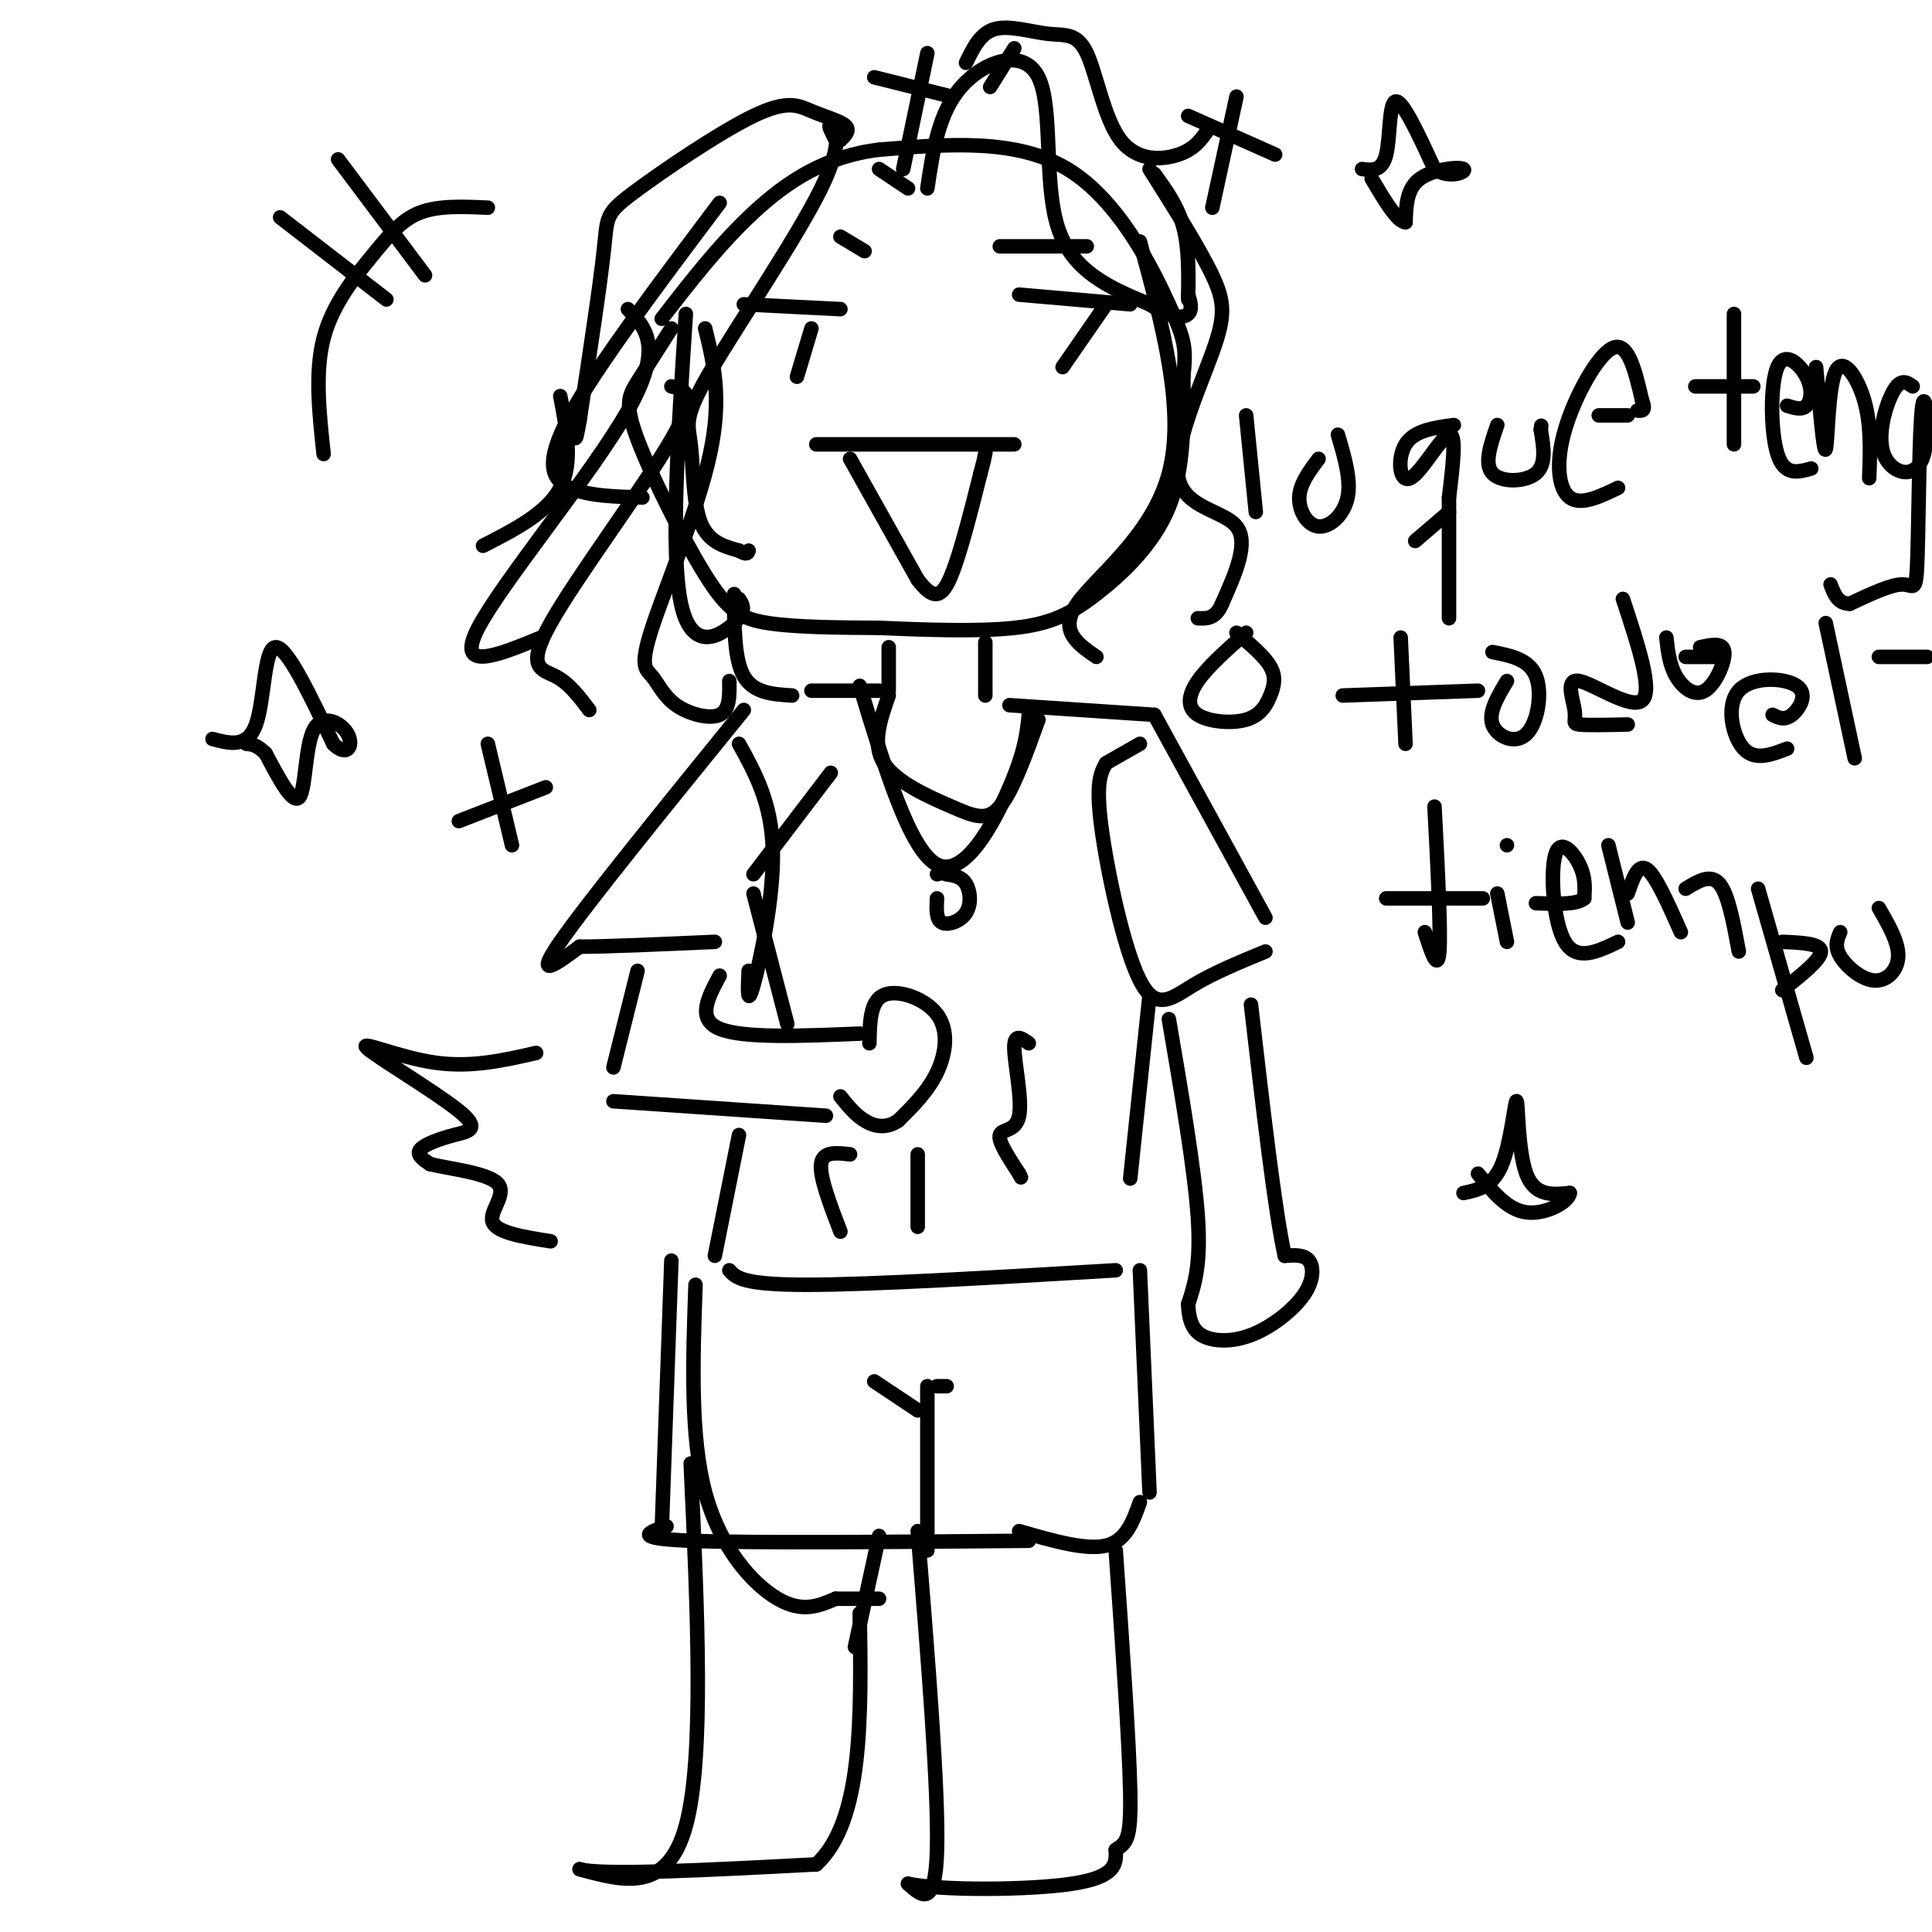 <svg viewBox='0 0 400 400' version='1.1' xmlns='http://www.w3.org/2000/svg' xmlns:xlink='http://www.w3.org/1999/xlink'><g fill='none' stroke='#000000' stroke-width='3' stroke-linecap='round' stroke-linejoin='round'><path d='M139,68c-2.601,4.061 -5.203,8.121 -7,11c-1.797,2.879 -2.791,4.576 0,12c2.791,7.424 9.367,20.576 14,28c4.633,7.424 7.324,9.121 13,10c5.676,0.879 14.338,0.939 23,1'/><path d='M182,130c9.099,0.378 20.346,0.823 28,0c7.654,-0.823 11.715,-2.914 17,-7c5.285,-4.086 11.796,-10.167 15,-18c3.204,-7.833 3.102,-17.416 3,-27'/><path d='M245,78c0.571,-5.952 0.500,-7.333 -3,-15c-3.500,-7.667 -10.429,-21.619 -21,-28c-10.571,-6.381 -24.786,-5.190 -39,-4'/><path d='M182,31c-11.000,1.289 -19.000,6.511 -26,13c-7.000,6.489 -13.000,14.244 -19,22'/><path d='M169,92c0.000,0.000 41.000,0.000 41,0'/><path d='M176,95c0.000,0.000 14.000,25.000 14,25'/><path d='M190,120c3.467,4.600 5.133,3.600 7,-1c1.867,-4.600 3.933,-12.800 6,-21'/><path d='M203,98c1.167,-4.333 1.083,-4.667 1,-5'/><path d='M154,63c0.000,0.000 20.000,1.000 20,1'/><path d='M168,68c0.000,0.000 -3.000,10.000 -3,10'/><path d='M211,61c0.000,0.000 23.000,2.000 23,2'/><path d='M229,63c0.000,0.000 -9.000,13.000 -9,13'/><path d='M174,49c0.000,0.000 5.000,3.000 5,3'/><path d='M207,51c0.000,0.000 18.000,0.000 18,0'/><path d='M184,134c0.000,0.000 0.000,9.000 0,9'/><path d='M204,133c0.000,0.000 0.000,11.000 0,11'/><path d='M182,143c0.000,0.000 -14.000,0.000 -14,0'/><path d='M154,147c-16.167,19.917 -32.333,39.833 -38,48c-5.667,8.167 -0.833,4.583 4,1'/><path d='M120,196c5.333,0.000 16.667,-0.500 28,-1'/><path d='M153,154c3.378,6.111 6.756,12.222 7,22c0.244,9.778 -2.644,23.222 -4,28c-1.356,4.778 -1.178,0.889 -1,-3'/><path d='M172,160c0.000,0.000 -16.000,21.000 -16,21'/><path d='M156,185c0.000,0.000 7.000,27.000 7,27'/><path d='M132,201c0.000,0.000 -5.000,20.000 -5,20'/><path d='M149,202c-2.417,4.500 -4.833,9.000 0,11c4.833,2.000 16.917,1.500 29,1'/><path d='M127,228c0.000,0.000 44.000,3.000 44,3'/><path d='M180,216c0.071,-4.381 0.143,-8.762 3,-10c2.857,-1.238 8.500,0.667 11,4c2.500,3.333 1.857,8.095 0,12c-1.857,3.905 -4.929,6.952 -8,10'/><path d='M186,232c-2.578,1.778 -5.022,1.222 -7,0c-1.978,-1.222 -3.489,-3.111 -5,-5'/><path d='M209,146c0.000,0.000 30.000,2.000 30,2'/><path d='M239,148c0.000,0.000 23.000,42.000 23,42'/><path d='M236,154c0.000,0.000 -7.000,4.000 -7,4'/><path d='M229,158c-1.089,1.946 -2.179,3.893 -1,13c1.179,9.107 4.625,25.375 8,32c3.375,6.625 6.679,3.607 11,1c4.321,-2.607 9.661,-4.804 15,-7'/><path d='M184,144c-1.756,5.006 -3.512,10.012 -1,14c2.512,3.988 9.292,6.958 14,9c4.708,2.042 7.345,3.155 10,0c2.655,-3.155 5.327,-10.577 8,-18'/><path d='M178,142c5.178,17.067 10.356,34.133 16,37c5.644,2.867 11.756,-8.467 15,-16c3.244,-7.533 3.622,-11.267 4,-15'/><path d='M213,148c0.667,-2.500 0.333,-1.250 0,0'/><path d='M194,186c-0.119,2.173 -0.238,4.345 1,5c1.238,0.655 3.833,-0.208 5,-2c1.167,-1.792 0.905,-4.512 0,-6c-0.905,-1.488 -2.452,-1.744 -4,-2'/><path d='M196,181c-1.000,-0.333 -1.500,-0.167 -2,0'/><path d='M238,206c0.000,0.000 -4.000,38.000 -4,38'/><path d='M153,235c0.000,0.000 -5.000,25.000 -5,25'/><path d='M151,263c1.333,1.500 2.667,3.000 16,3c13.333,0.000 38.667,-1.500 64,-3'/><path d='M242,211c2.667,15.583 5.333,31.167 6,41c0.667,9.833 -0.667,13.917 -2,18'/><path d='M246,270c0.144,4.330 1.503,6.155 4,7c2.497,0.845 6.133,0.711 10,-1c3.867,-1.711 7.964,-4.999 10,-8c2.036,-3.001 2.010,-5.715 1,-7c-1.010,-1.285 -3.005,-1.143 -5,-1'/><path d='M266,260c-2.000,-8.833 -4.500,-30.417 -7,-52'/><path d='M258,86c0.000,0.000 2.000,20.000 2,20'/><path d='M273,95c-1.952,2.601 -3.905,5.202 -4,8c-0.095,2.798 1.667,5.792 4,6c2.333,0.208 5.238,-2.369 6,-6c0.762,-3.631 -0.619,-8.315 -2,-13'/><path d='M301,88c-4.101,0.554 -8.202,1.107 -10,4c-1.798,2.893 -1.292,8.125 1,7c2.292,-1.125 6.369,-8.607 8,-9c1.631,-0.393 0.815,6.304 0,13'/><path d='M300,103c0.000,6.333 0.000,15.667 0,25'/><path d='M293,112c0.000,0.000 7.000,-6.000 7,-6'/><path d='M310,88c-1.400,4.022 -2.800,8.044 -1,10c1.800,1.956 6.800,1.844 9,0c2.200,-1.844 1.600,-5.422 1,-9'/><path d='M319,89c0.167,-1.500 0.083,-0.750 0,0'/><path d='M335,101c-3.851,1.857 -7.702,3.714 -10,2c-2.298,-1.714 -3.042,-7.000 -1,-14c2.042,-7.000 6.869,-15.714 10,-17c3.131,-1.286 4.565,4.857 6,11'/><path d='M340,83c0.833,2.167 -0.083,2.083 -1,2'/><path d='M337,86c0.000,0.000 -6.000,0.000 -6,0'/><path d='M359,65c0.000,0.000 0.000,27.000 0,27'/><path d='M351,80c0.000,0.000 12.000,0.000 12,0'/><path d='M375,97c-2.783,0.783 -5.566,1.566 -7,-3c-1.434,-4.566 -1.518,-14.482 0,-18c1.518,-3.518 4.640,-0.640 6,2c1.360,2.640 0.960,5.040 0,6c-0.960,0.960 -2.480,0.480 -4,0'/><path d='M376,76c0.792,9.077 1.583,18.155 2,17c0.417,-1.155 0.458,-12.542 2,-16c1.542,-3.458 4.583,1.012 6,6c1.417,4.988 1.208,10.494 1,16'/><path d='M396,80c-1.223,-0.865 -2.446,-1.731 -4,1c-1.554,2.731 -3.439,9.057 -2,13c1.439,3.943 6.200,5.501 8,1c1.800,-4.501 0.637,-15.062 0,-11c-0.637,4.062 -0.748,22.748 -1,31c-0.252,8.252 -0.643,6.072 -3,6c-2.357,-0.072 -6.678,1.964 -11,4'/><path d='M383,125c-2.500,0.000 -3.250,-2.000 -4,-4'/><path d='M389,136c0.000,0.000 10.000,0.000 10,0'/><path d='M258,131c-3.961,3.495 -7.921,6.990 -10,10c-2.079,3.010 -2.275,5.536 0,7c2.275,1.464 7.022,1.867 10,1c2.978,-0.867 4.186,-3.003 5,-5c0.814,-1.997 1.232,-3.856 0,-6c-1.232,-2.144 -4.116,-4.572 -7,-7'/><path d='M290,132c0.000,0.000 1.000,22.000 1,22'/><path d='M278,144c0.000,0.000 28.000,-1.000 28,-1'/><path d='M312,141c-1.946,3.250 -3.893,6.500 -3,9c0.893,2.500 4.625,4.250 7,2c2.375,-2.250 3.393,-8.500 2,-12c-1.393,-3.500 -5.196,-4.250 -9,-5'/><path d='M336,124c3.140,9.486 6.281,18.973 4,21c-2.281,2.027 -9.982,-3.405 -13,-4c-3.018,-0.595 -1.351,3.648 -1,6c0.351,2.352 -0.614,2.815 1,3c1.614,0.185 5.807,0.093 10,0'/><path d='M345,132c0.315,2.810 0.631,5.619 2,8c1.369,2.381 3.792,4.333 6,3c2.208,-1.333 4.202,-5.952 4,-8c-0.202,-2.048 -2.601,-1.524 -5,-1'/><path d='M370,155c-3.325,1.281 -6.651,2.561 -9,0c-2.349,-2.561 -3.722,-8.965 -1,-12c2.722,-3.035 9.541,-2.702 12,-1c2.459,1.702 0.560,4.772 -1,6c-1.560,1.228 -2.780,0.614 -4,0'/><path d='M378,129c0.000,0.000 6.000,28.000 6,28'/><path d='M355,136c0.000,0.000 -6.000,0.000 -6,0'/><path d='M297,167c0.667,12.833 1.333,25.667 1,30c-0.333,4.333 -1.667,0.167 -3,-4'/><path d='M287,186c0.000,0.000 20.000,0.000 20,0'/><path d='M310,185c0.000,0.000 2.000,10.000 2,10'/><path d='M312,175c0.000,0.000 0.000,0.000 0,0'/><path d='M335,195c-4.280,2.054 -8.560,4.107 -11,0c-2.440,-4.107 -3.042,-14.375 -2,-18c1.042,-3.625 3.726,-0.607 5,2c1.274,2.607 1.137,4.804 1,7'/><path d='M328,186c-1.500,1.333 -5.750,1.167 -10,1'/><path d='M333,175c0.000,0.000 4.000,16.000 4,16'/><path d='M337,185c1.083,-3.167 2.167,-6.333 4,-5c1.833,1.333 4.417,7.167 7,13'/><path d='M349,184c2.583,-1.583 5.167,-3.167 7,-1c1.833,2.167 2.917,8.083 4,14'/><path d='M364,184c0.000,0.000 10.000,35.000 10,35'/><path d='M369,195c4.000,0.167 8.000,0.333 8,2c0.000,1.667 -4.000,4.833 -8,8'/><path d='M381,193c-0.619,1.458 -1.238,2.917 0,5c1.238,2.083 4.333,4.792 7,5c2.667,0.208 4.905,-2.083 5,-5c0.095,-2.917 -1.952,-6.458 -4,-10'/><path d='M139,261c0.000,0.000 -2.000,56.000 -2,56'/><path d='M138,316c-3.750,1.250 -7.500,2.500 5,3c12.500,0.500 41.250,0.250 70,0'/><path d='M181,286c0.000,0.000 9.000,6.000 9,6'/><path d='M196,287c0.000,0.000 -2.000,0.000 -2,0'/><path d='M192,287c0.000,0.000 0.000,34.000 0,34'/><path d='M236,263c0.000,0.000 2.000,46.000 2,46'/><path d='M236,311c-1.417,4.000 -2.833,8.000 -7,9c-4.167,1.000 -11.083,-1.000 -18,-3'/><path d='M144,266c-0.556,15.711 -1.111,31.422 2,43c3.111,11.578 9.889,19.022 15,22c5.111,2.978 8.556,1.489 12,0'/><path d='M173,331c3.500,0.000 6.250,0.000 9,0'/><path d='M143,303c1.417,30.500 2.833,61.000 -1,75c-3.833,14.000 -12.917,11.500 -22,9'/><path d='M120,387c4.500,1.333 26.750,0.167 49,-1'/><path d='M169,386c9.667,-8.833 9.333,-30.417 9,-52'/><path d='M190,317c2.167,26.917 4.333,53.833 4,66c-0.333,12.167 -3.167,9.583 -6,7'/><path d='M188,390c6.222,1.400 24.778,1.400 34,0c9.222,-1.400 9.111,-4.200 9,-7'/><path d='M231,383c2.200,-1.533 3.200,-1.867 3,-12c-0.200,-10.133 -1.600,-30.067 -3,-50'/><path d='M182,318c0.000,0.000 -5.000,23.000 -5,23'/><path d='M182,35c0.000,0.000 6.000,4.000 6,4'/><path d='M192,39c1.155,-7.821 2.310,-15.643 7,-21c4.690,-5.357 12.917,-8.250 16,-2c3.083,6.250 1.024,21.643 4,31c2.976,9.357 10.988,12.679 19,16'/><path d='M238,63c4.733,3.111 7.067,2.889 8,2c0.933,-0.889 0.467,-2.444 0,-4'/><path d='M173,29c-0.861,-1.677 -1.721,-3.355 -1,-3c0.721,0.355 3.025,2.741 -2,13c-5.025,10.259 -17.378,28.389 -23,38c-5.622,9.611 -4.514,10.703 -4,15c0.514,4.297 0.432,11.799 2,16c1.568,4.201 4.784,5.100 8,6'/><path d='M153,114c1.667,1.000 1.833,0.500 2,0'/><path d='M149,42c-12.756,16.956 -25.511,33.911 -31,44c-5.489,10.089 -3.711,13.311 0,15c3.711,1.689 9.356,1.844 15,2'/><path d='M187,35c0.000,0.000 5.000,-24.000 5,-24'/><path d='M205,18c0.000,0.000 5.000,-8.000 5,-8'/><path d='M200,13c1.499,-3.088 2.998,-6.176 6,-7c3.002,-0.824 7.506,0.616 11,1c3.494,0.384 5.978,-0.289 8,4c2.022,4.289 3.583,13.539 7,18c3.417,4.461 8.691,4.132 12,3c3.309,-1.132 4.655,-3.066 6,-5'/><path d='M239,36c2.417,3.333 4.833,6.667 6,11c1.167,4.333 1.083,9.667 1,15'/><path d='M238,35c5.182,8.220 10.364,16.440 13,22c2.636,5.560 2.727,8.459 0,16c-2.727,7.541 -8.273,19.722 -7,26c1.273,6.278 9.364,6.651 12,10c2.636,3.349 -0.182,9.675 -3,16'/><path d='M253,125c-1.333,3.167 -3.167,3.083 -5,3'/><path d='M236,50c4.733,17.511 9.467,35.022 6,48c-3.467,12.978 -15.133,21.422 -19,27c-3.867,5.578 0.067,8.289 4,11'/><path d='M197,20c0.000,0.000 -16.000,-4.000 -16,-4'/><path d='M174,29c1.044,-1.017 2.087,-2.034 1,-3c-1.087,-0.966 -4.305,-1.880 -7,-3c-2.695,-1.120 -4.867,-2.444 -12,1c-7.133,3.444 -19.228,11.658 -25,16c-5.772,4.342 -5.221,4.812 -6,12c-0.779,7.188 -2.890,21.094 -5,35'/><path d='M120,87c-1.000,6.000 -1.000,3.500 -1,1'/><path d='M116,82c1.333,6.917 2.667,13.833 0,19c-2.667,5.167 -9.333,8.583 -16,12'/><path d='M142,65c-1.622,24.778 -3.244,49.556 -1,60c2.244,10.444 8.356,6.556 11,4c2.644,-2.556 1.822,-3.778 1,-5'/><path d='M130,64c3.733,3.911 7.467,7.822 0,21c-7.467,13.178 -26.133,35.622 -31,45c-4.867,9.378 4.067,5.689 13,2'/><path d='M146,68c1.759,7.174 3.519,14.348 1,26c-2.519,11.652 -9.316,27.782 -12,36c-2.684,8.218 -1.256,8.522 0,10c1.256,1.478 2.338,4.129 5,6c2.662,1.871 6.903,2.963 9,2c2.097,-0.963 2.048,-3.982 2,-7'/><path d='M139,80c2.815,0.637 5.631,1.274 0,11c-5.631,9.726 -19.708,28.542 -25,38c-5.292,9.458 -1.798,9.560 1,11c2.798,1.440 4.899,4.220 7,7'/><path d='M152,123c0.000,6.750 0.000,13.500 2,17c2.000,3.500 6.000,3.750 10,4'/><path d='M213,216c-1.524,-1.089 -3.048,-2.179 -3,1c0.048,3.179 1.667,10.625 1,14c-0.667,3.375 -3.619,2.679 -4,4c-0.381,1.321 1.810,4.661 4,8'/><path d='M211,243c0.667,1.333 0.333,0.667 0,0'/><path d='M190,239c0.000,0.000 0.000,15.000 0,15'/><path d='M176,239c-2.833,-0.333 -5.667,-0.667 -6,2c-0.333,2.667 1.833,8.333 4,14'/><path d='M111,218c-6.721,1.544 -13.443,3.088 -21,2c-7.557,-1.088 -15.950,-4.808 -14,-3c1.950,1.808 14.244,9.144 19,13c4.756,3.856 1.973,4.230 -1,5c-2.973,0.770 -6.135,1.934 -7,3c-0.865,1.066 0.568,2.033 2,3'/><path d='M89,241c3.679,0.940 11.875,1.792 14,4c2.125,2.208 -1.821,5.774 -1,8c0.821,2.226 6.411,3.113 12,4'/><path d='M101,43c-5.083,-0.232 -10.167,-0.464 -14,1c-3.833,1.464 -6.417,4.625 -10,9c-3.583,4.375 -8.167,9.964 -10,17c-1.833,7.036 -0.917,15.518 0,24'/><path d='M58,45c0.000,0.000 22.000,17.000 22,17'/><path d='M70,33c0.000,0.000 18.000,24.000 18,24'/><path d='M282,35c2.067,0.267 4.133,0.533 5,-3c0.867,-3.533 0.533,-10.867 2,-11c1.467,-0.133 4.733,6.933 8,14'/><path d='M297,35c3.095,2.155 6.833,0.542 6,0c-0.833,-0.542 -6.238,-0.012 -9,2c-2.762,2.012 -2.881,5.506 -3,9'/><path d='M291,46c-1.667,0.000 -4.333,-4.500 -7,-9'/><path d='M44,153c3.622,0.956 7.244,1.911 9,-3c1.756,-4.911 1.644,-15.689 4,-16c2.356,-0.311 7.178,9.844 12,20'/><path d='M69,154c2.935,2.954 4.271,0.338 3,-2c-1.271,-2.338 -5.150,-4.399 -7,-1c-1.850,3.399 -1.671,12.257 -3,14c-1.329,1.743 -4.164,-3.628 -7,-9'/><path d='M55,156c-1.833,-1.833 -2.917,-1.917 -4,-2'/><path d='M101,154c0.000,0.000 5.000,21.000 5,21'/><path d='M95,170c0.000,0.000 18.000,-7.000 18,-7'/><path d='M256,20c0.000,0.000 -5.000,23.000 -5,23'/><path d='M246,24c0.000,0.000 18.000,8.000 18,8'/><path d='M303,247c3.048,-0.643 6.095,-1.286 8,-6c1.905,-4.714 2.667,-13.500 3,-13c0.333,0.500 0.238,10.286 2,15c1.762,4.714 5.381,4.357 9,4'/><path d='M325,247c-0.156,1.867 -5.044,4.533 -9,4c-3.956,-0.533 -6.978,-4.267 -10,-8'/></g>
</svg>